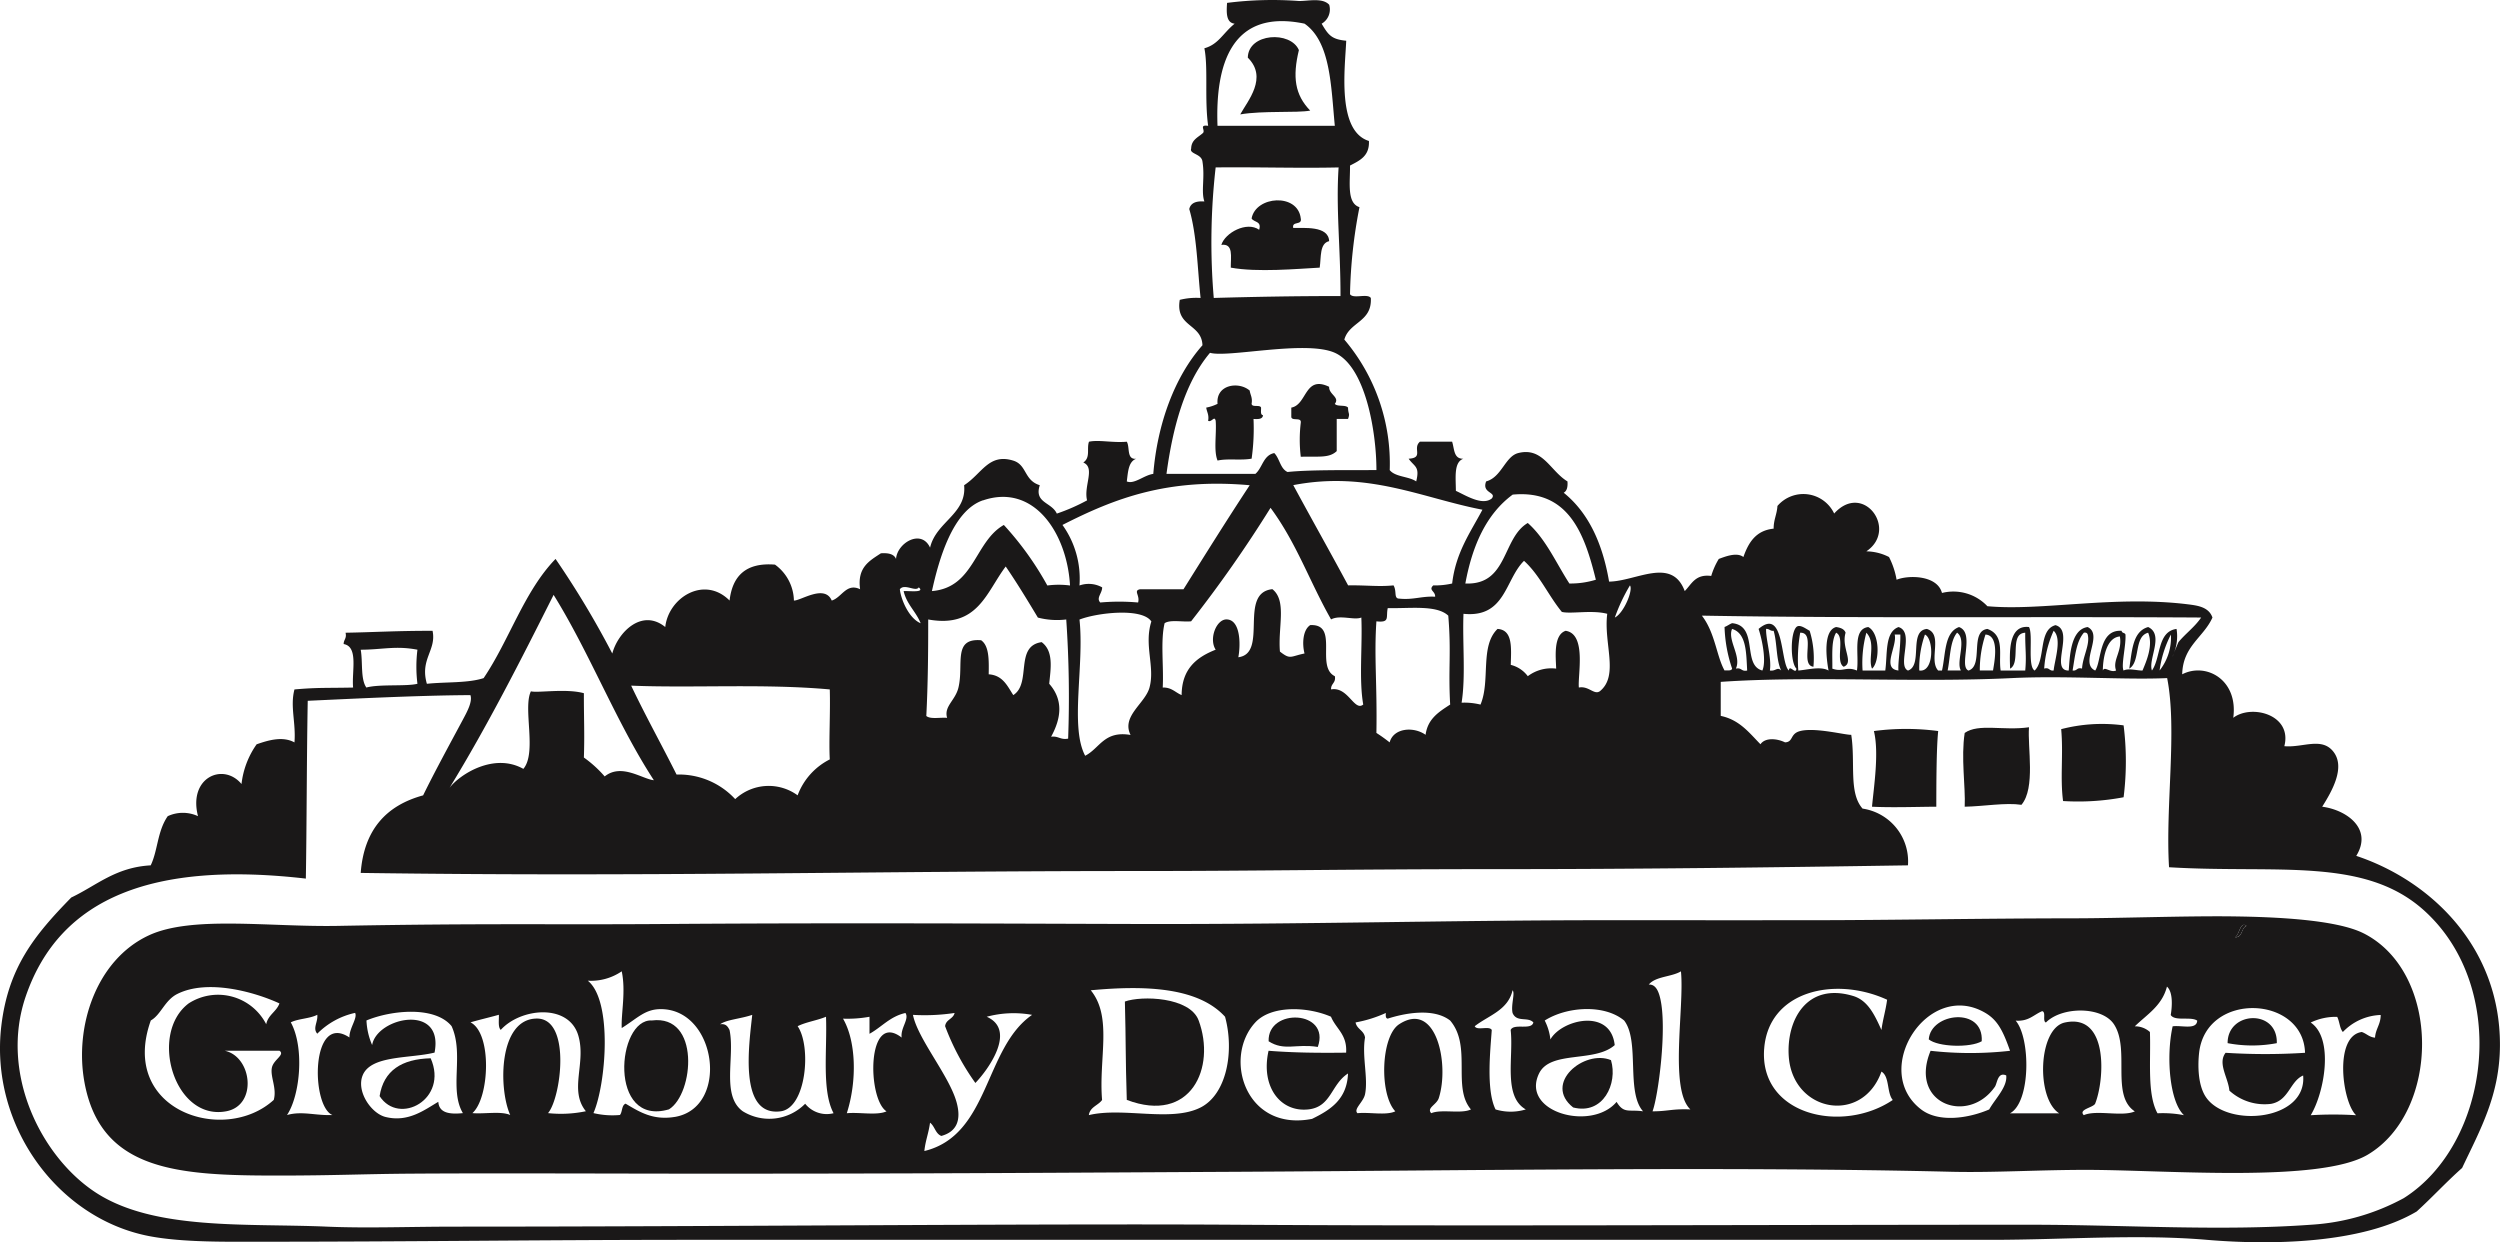 <svg id="Group_137189" data-name="Group 137189" xmlns="http://www.w3.org/2000/svg" xmlns:xlink="http://www.w3.org/1999/xlink" width="242.953" height="120.729" viewBox="0 0 242.953 120.729">
  <defs>
    <clipPath id="clip-path">
      <rect id="Rectangle_1896" data-name="Rectangle 1896" width="242.953" height="120.729" fill="none"/>
    </clipPath>
  </defs>
  <g id="Group_137188" data-name="Group 137188" clip-path="url(#clip-path)">
    <path id="Path_89883" data-name="Path 89883" d="M197.433,7c-.8-1.883-4.923-1.672-4.964.735,1.964,1.942,0,4.182-.735,5.514,2.174-.377,5.509-.127,6.8-.368-1.5-1.546-1.728-3.273-1.1-5.882" transform="translate(-71.206 -2.132)" fill="#1a1818"/>
    <path id="Path_89884" data-name="Path 89884" d="M189.73,37.511c2.591.474,6.479.115,8.64,0,.152-1.013-.026-2.354.918-2.574-.063-1.534-2.494-1.248-3.492-1.287-.151-.7.886-.216.735-.919-.283-2.494-4.379-2.194-4.779,0,.219.393,1,.229.735,1.1-1.2-.851-3.313.287-3.676,1.47,1.207-.165.906,1.177.919,2.206" transform="translate(-70.12 -11.502)" fill="#1a1818"/>
    <path id="Path_89885" data-name="Path 89885" d="M200.549,63.127a13.743,13.743,0,0,0,0,3.309c1.66-.063,2.749.167,3.493-.552V62.76h1.1c.207-.579.017-.416,0-1.1-.245-.306-1.041-.062-1.286-.368.514-.647-.587-.91-.551-1.655-2.4-1.161-2.128,1.741-3.677,2.022v.919c.076.414,1.008-.028.919.551" transform="translate(-74.138 -22.046)" fill="#1a1818"/>
    <path id="Path_89886" data-name="Path 89886" d="M295.836,112.894a23.78,23.78,0,0,0-6.25,0c.513,2.1,0,5.376-.184,7.353,1.951.1,4.49.007,6.249,0,.005-1.894,0-5.622.184-7.353" transform="translate(-107.478 -41.85)" fill="#1a1818"/>
    <path id="Path_89887" data-name="Path 89887" d="M173.9,154.657c.107,4.071.048,5.237.184,9.559,6.235,2.367,8.685-3.136,6.985-7.72-.851-2.3-5.563-2.424-7.169-1.839" transform="translate(-64.582 -57.327)" fill="#1a1818"/>
    <path id="Path_89888" data-name="Path 89888" d="M200.9,160.162c1.277-3.583-4.9-3.831-4.779-.551,1.532.979,2.652.212,4.779.551" transform="translate(-72.835 -58.419)" fill="#1a1818"/>
    <path id="Path_89889" data-name="Path 89889" d="M303.322,159.592c.207-3.383-4.96-2.781-5.147-.184.905.743,4.028.835,5.147.184" transform="translate(-110.736 -58.401)" fill="#1a1818"/>
    <path id="Path_89890" data-name="Path 89890" d="M349.156,159.83c.1-3.349-4.8-3.131-4.779,0a12.757,12.757,0,0,0,4.779,0" transform="translate(-127.894 -58.455)" fill="#1a1818"/>
    <path id="Path_89891" data-name="Path 89891" d="M99.2,157.737c-3.435-.2-4.278,10.377,1.655,8.639,2.433-1.517,3.056-9.23-1.655-8.639" transform="translate(-35.842 -58.568)" fill="#1a1818"/>
    <path id="Path_89892" data-name="Path 89892" d="M58.685,167.281c1.893,2.911,6.713.3,4.963-3.677-2.811.069-4.573,1.187-4.963,3.677" transform="translate(-21.794 -60.759)" fill="#1a1818"/>
    <path id="Path_89893" data-name="Path 89893" d="M242.588,168.37c2.921.756,4.358-2.335,3.676-4.6-2.589-1.071-6.633,2.264-3.676,4.6" transform="translate(-89.707 -60.746)" fill="#1a1818"/>
    <path id="Path_89894" data-name="Path 89894" d="M228.983,83.176c1.628-2.637-.933-4.469-3.309-4.779.961-1.523,2.266-3.816,1.1-5.331-1.135-1.479-3-.381-4.779-.552.793-3.085-3.219-4.1-4.963-2.757.5-3.735-2.679-5.409-4.963-4.227.063-2.755,2.066-3.571,2.941-5.515-.352-1.02-1.421-1.167-2.389-1.287-7.159-.884-14.185.669-19.485.184a4.547,4.547,0,0,0-4.412-1.287c-.458-1.732-3.242-1.759-4.411-1.286a7.735,7.735,0,0,0-.735-2.206,4.946,4.946,0,0,0-2.206-.552c3.134-2.11-.3-6.81-3.125-3.676a3.316,3.316,0,0,0-5.514-.735c-.045.813-.377,1.339-.368,2.205-1.726.173-2.448,1.35-2.941,2.758-.647-.515-1.843-.012-2.389.184a7.073,7.073,0,0,0-.736,1.654c-1.554-.2-1.9.793-2.574,1.471-1.258-3.368-4.706-.957-7.352-.919-.632-3.718-2.005-6.7-4.412-8.639.321-.17.406-.575.368-1.1-1.676-1.01-2.391-3.357-4.779-2.757-1.284.322-1.613,2.351-3.125,2.757-.454,1.163,1.049,1.023.551,1.654-.921.752-2.576-.322-3.492-.735-.005-1.292-.219-2.793.735-3.125-.962.043-.874-.964-1.1-1.655h-3.125c-.763.647.411,1.574-1.1,1.655.559.8,1.106.722.735,2.206-.722-.5-2.033-.418-2.574-1.1a18.6,18.6,0,0,0-4.411-12.683c.478-1.728,2.711-1.7,2.574-4.044-.328-.47-1.715.121-2.022-.368a48.231,48.231,0,0,1,.919-8.456c-1.25-.4-.9-2.412-.919-4.044.926-.483,1.909-.91,1.838-2.389-3.139-.969-2.319-7.115-2.206-9.742-1.428-.133-1.739-.554-2.389-1.655a1.6,1.6,0,0,0,.735-1.838c-.642-.715-2.076-.353-2.941-.368a34.7,34.7,0,0,0-6.985.184c-.072.991-.085,1.924.735,2.022-1.155.944-1.565,2.006-2.941,2.389.378,1.848.006,4.982.368,7.537-.974-.139-.174.482-.551.735-.456.4-1.081.636-1.1,1.471-.2.551,1.024.489,1.1,1.287.248,1.547-.153,2.88.184,3.86-.8-.063-1.332.139-1.47.735.746,2.54.8,5.8,1.1,8.64a6.536,6.536,0,0,0-2.022.184c-.451,2.657,2.129,2.283,2.206,4.412-2.719,3.073-4.382,7.652-4.779,12.5-.908.124-1.836,1.035-2.574.735.117-.925.153-1.93.919-2.206-.965.107-.6-1.12-.919-1.655-1.412.121-2.707-.208-3.677,0-.24.706.174,1.523-.551,2.022,1.2.506.012,2.291.368,3.676a18.8,18.8,0,0,1-2.941,1.287c-.512-1.124-2.223-1.025-1.655-2.757-1.55-.484-1.237-1.974-2.574-2.39-2.385-.741-3.044,1.265-4.779,2.39.272,2.791-2.729,3.55-3.309,6.066-.856-1.859-3.207-.45-3.308,1.1-.193-.48-.747-.6-1.47-.551-1.106.732-2.32,1.357-2.022,3.493-1.336-.645-1.784.812-2.757,1.1-.686-1.616-3.023.028-3.676,0a4.422,4.422,0,0,0-1.839-3.492C72.451,54.645,71.176,56,70.9,58.361c-2.451-2.461-5.934-.295-6.25,2.574-2.262-1.839-4.595.5-5.147,2.574a87.763,87.763,0,0,0-5.514-9.191C50.939,57.459,49.5,62.2,47,65.9c-1.526.5-3.686.358-5.515.552-.7-2.4.949-3.251.552-5.147-3.271-.014-6.033.148-8.456.184.133.561-.187.669-.184,1.1,1.461.255.772,2.66.919,4.228-2.636.055-3.453-.015-5.7.184-.439,1.665.155,3.227,0,5.147-1.148-.634-2.564-.206-3.676.184a8.3,8.3,0,0,0-1.47,3.86c-1.768-2.123-5.2-.646-4.228,3.125a3.49,3.49,0,0,0-2.941,0c-1.015,1.457-.958,3.334-1.655,4.779-3.426.189-5.266,1.964-7.72,3.125C3.309,90.912.792,94.057.126,99.72c-1.135,9.673,5.5,18.681,14.338,20.4,3.291.642,7.767.552,11.029.552,14.625,0,27.287-.184,42.095-.184H193.505c7.051,0,14.249-.572,20.955,0,6.176.527,15.089.4,20.4-2.757,1.507-1.372,2.885-2.875,4.411-4.227,1.76-3.728,3.666-7.076,3.677-11.949.021-9.5-6.7-15.964-13.97-18.382M213.909,60.015c-.619.913-1.512,1.552-2.206,2.389-.23.538-.376.9-.462,1.115-.112.331-.166.421,0,0a4.42,4.42,0,0,0,.278-2.4c-1.887.259-1.506,2.784-2.39,4.044-.4-1.082,1.215-3.48-.368-4.227-1.532.429-1.566,2.355-1.838,4.044,1.113-.663.424-3.131,1.838-3.492.5,1.217-.159,2.748-.551,3.676-.537.011-1.351-.255-1.838,0-.259-.5.25-2.437.184-3.493-.046-.2-.366-.124-.368-.367-2.256-.156-1.942,2.973-2.574,3.86-1.577-.713.846-3.459-.735-4.227-1.7.243-1.731,2.984-1.839,4.227-1.878.021.6-3.886-1.286-4.411-1.688.456-.935,3.354-2.022,4.411-.727-.4-.128-3.459-.551-4.227-2.11-.253-1.864,2.767-1.839,4.044,1.082-.573-.11-3.419,1.472-3.492-.016,1.6.135,2.234,0,3.676h-2.39c-.234-1.526.464-3.418-1.287-4.044-1.747.214-.339,3.583-1.839,4.044-.983-.419.663-3.661-.919-4.227-1.443.517-1.292,2.63-1.655,4.227h-.367c-.964-1.007.514-3.538-1.1-4.044-1.793.168-.365,3.557-1.838,4.044-1.1-.485.691-3.73-.919-4.227-1.35.488-1.064,2.612-1.287,4.227h-2.205a11.142,11.142,0,0,1,.367-3.676c.939.981.142,2.558.552,3.492.766-.649.774-3.467-.368-4.044-1.573.2-.863,2.69-1.1,4.227-1.056-.44-1.36.185-2.39-.184.02-1.268-.123-2.7.368-3.492.912.435-.113,2.807.735,3.308,1.047-.407-.258-1.832.184-3.308-.128-.363-.491-.49-.919-.552-1.263.336-.969,2.984-.735,4.227-.773-.442-2.085-.063-2.941,0a15.045,15.045,0,0,1,.184-3.676c1.565-.033-.074,3.137,1.287,3.308a9.057,9.057,0,0,0-.367-3.493c-.375-.2-.962-.671-1.287-.368-.6.59-.6,3.454,0,4.044-.051.645-.685-.461-.735.184-.846-.728-.41-6.2-2.941-4.044.382,1.171.754,3.163.368,4.044-2-.514-.335-4.358-2.941-4.6-.272.1-.463.272-.735.368a13.746,13.746,0,0,0,.735,4.044c-.057.25-.46.153-.735.184-.781-1.379-.911-3.667-2.206-5.33,15.179.272,32.062.078,48.528.184m-4.044,5.147a10.6,10.6,0,0,1,1.1-3.493,5.148,5.148,0,0,1-1.1,3.493m-4.228,0c-.581.253-1.11-.454-1.287,0,0-.92.241-3.188,1.655-3.308.254,1.465-.748,2.287-.368,3.308m-3.308-.184c-.52-.152-.476.259-.919.184.233-1.36.358-2.828,1.1-3.676.214-.03.327.04.368.183.253.945-.477,2.12-.551,3.309m-2.758.184c-.443.075-.4-.336-.919-.184a10.492,10.492,0,0,1,.919-3.676c.83.77.1,2.831,0,3.86m-5.882,0H192.4a10.936,10.936,0,0,1,.551-3.493c1.449.086.815,2.916.735,3.493m-3.125,0h-1.287c.261-1.27.219-2.844.919-3.676.971.707-.133,2.828.368,3.676m-4.044,0a9.717,9.717,0,0,1,.551-3.493c.871.391.915,3.714-.551,3.493m-2.022,0c-1.677-.166-.091-2.387-.368-3.493h.551c.029,1.24-.253,2.781-.184,3.493M171.63,61.118c.329-.023.387.226.735.184.35,1.182.229,2.835.735,3.86-.384-.4-.524.092-1.1,0,.186-1.208-.412-3.091-.368-4.044m-3.309,0c1.409.429,1.37,2.307,1.47,4.044-.561.134-.54-.317-1.1-.184.569-1.189-.837-2.771-.368-3.86M158.4,56.89c.334.433-.59,2.691-1.47,3.125a17.383,17.383,0,0,1,1.47-3.125m-2.941,10.294c-.548.368-1.076-.554-2.023-.368-.128-1.174.778-5.212-1.286-5.514-1.206.406-.957,2.549-.919,3.676a3.788,3.788,0,0,0-2.758.735,2.948,2.948,0,0,0-1.655-1.1c.042-1.635.219-3.4-1.286-3.493-1.734,1.676-.671,5.035-1.655,7.353a6.519,6.519,0,0,0-1.838-.184c.411-2.53.074-5.807.184-8.639,4.09.414,4.03-3.323,5.883-5.147,1.514,1.365,2.376,3.384,3.676,4.964.884.219,2.927-.211,4.412.184-.372,2.887,1.177,6.018-.735,7.537M147,48.067c5.468-.508,7,3.862,8.088,8.272a8.378,8.378,0,0,1-2.574.367c-1.3-2.008-2.288-4.329-4.044-5.882-2.511,1.472-1.909,6.057-6.066,5.882.684-3.728,2.059-6.765,4.6-8.639m-2.941,1.47c-1.165,2.205-2.592,4.148-2.941,7.169a7.492,7.492,0,0,1-1.839.184c-.495.478.225.554.184,1.1-1.3-.075-2.123.328-3.493.184-.549-.006-.207-.716-.551-1.287-1.47.149-2.6-.028-4.412,0-1.755-3.269-3.57-6.479-5.33-9.742,7.3-1.407,12.527,1.262,18.382,2.389M133.763,60.383c1.355.148.9-.4,1.1-1.287,2.152.053,4.745-.334,5.882.735.3,3.605-.012,5.169.184,8.639-1.076.7-2.183,1.37-2.389,2.941-1.166-.83-3.119-.671-3.493.735a15.433,15.433,0,0,0-1.286-.919c.082-4.748-.235-7.418,0-10.846m-4.044,5.331c-1.912-.946.46-5.106-2.389-4.963-.725.474-.795,1.83-.552,2.757-1.4.288-1.36.622-2.39-.184-.209-2.356.7-4.934-.735-6.066-3.335.359-.365,6.242-3.309,6.617.238-1.252.209-3.6-1.1-3.677-1.029-.062-1.786,1.893-1.1,2.941-1.845.729-3.293,1.855-3.309,4.412-.612-.246-.959-.756-1.838-.735.114-2.031-.233-4.522.184-6.25.549-.37,1.734-.1,2.574-.184a123.626,123.626,0,0,0,7.72-11.029c2.54,3.441,3.779,7.144,5.883,10.845.867-.472,2.255.106,2.941-.184.122,2.758-.245,6,.184,8.456-.869.713-1.468-1.771-3.125-1.47-.03-.581.488-.614.368-1.287M126.778,2.3c2.527,1.763,2.567,6.012,2.941,9.926h-11.4C118.1,6.31,119.647.808,126.778,2.3m-8.639,13.97c4.257-.046,8.073.091,11.948,0-.266,4.033.189,7.784.184,12.5-4.506,0-8.4.075-12.316.184a64.108,64.108,0,0,1,.184-12.684m-.552,18.015c1.722.509,9.316-1.258,12.132,0,2.982,1.331,4.044,7.681,4.044,11.4-3.429.005-6.6-.026-8.64.184-.713-.328-.764-1.318-1.287-1.838-1.078.208-1.142,1.431-1.838,2.022H113.36c.593-4.385,1.727-8.8,4.227-11.764m3.86,12.867c-2.19,3.324-4.31,6.719-6.434,10.11h-4.227c-.67.139.018.586-.184,1.286a20.506,20.506,0,0,0-3.676,0c-.423-.444.187-.893.184-1.47a2.694,2.694,0,0,0-2.206-.184,8.941,8.941,0,0,0-1.654-5.883c5.069-2.583,10.2-4.57,18.2-3.86m-9.742,19.668c-.424,1.548-2.753,2.773-1.838,4.6-2.581-.436-2.987,1.3-4.412,2.022-1.5-2.82-.067-8.786-.552-13.235,1.655-.652,6.078-1.184,6.985.184-.737,2.318.374,4.4-.184,6.433m-16.176-18.2c4.938-1.683,8.163,3.171,8.456,8.272a8.364,8.364,0,0,0-2.206,0,30.134,30.134,0,0,0-4.227-5.883C94.7,52.632,94.7,57.1,90.566,57.442c.681-3.1,2.023-7.821,4.963-8.823M90.2,60.2c4.819.878,5.641-2.636,7.537-5.147,1.094,1.6,2.114,3.279,3.125,4.964a7.377,7.377,0,0,0,2.757.184,110.523,110.523,0,0,1,.184,11.58c-.757.145-.944-.282-1.655-.184.991-1.814,1.2-3.574-.184-5.147.14-1.444.457-3.161-.735-4.045-2.66.378-.952,4-2.757,5.147-.579-.891-1.013-1.928-2.389-2.022.021-1.37.057-2.754-.735-3.309-2.79-.232-1.664,2.335-2.206,4.6-.3,1.26-1.432,1.817-1.1,2.941-.675-.06-1.628.157-2.022-.184.16-3.095.187-6.261.184-9.375m-.919-3.125c.666.561-1.01.326-1.47.368.3,1.289,1.2,1.981,1.655,3.125-1.166-.49-1.928-2.359-2.022-3.308.451-.593,1.545.292,1.838-.184M80.639,67c.066,2.282-.1,5.073,0,6.8a6.414,6.414,0,0,0-3.125,3.492,4.769,4.769,0,0,0-6.066.368,7.455,7.455,0,0,0-5.7-2.389c-1.45-2.9-3.01-5.69-4.411-8.64,5.934.25,12.884-.211,19.3.368M53.8,57.809c3.545,5.707,6.094,12.41,9.743,18.014-1.111-.106-3.148-1.68-4.779-.368a11.53,11.53,0,0,0-2.022-1.838c.08-2.329-.006-3.77,0-6.25-1.74-.483-4.495-.006-5.147-.184-.8,1.627.606,5.974-.735,7.537-2.858-1.606-6.173.536-7.169,1.837C47.343,70.59,50.586,64.214,53.8,57.809M40.567,63.14a13.41,13.41,0,0,0,0,3.309c-1.045.274-3.721.018-4.963.367-.583-.826-.332-2.486-.551-3.676,2.068,0,3.4-.41,5.514,0m193.011,53.308a21.559,21.559,0,0,1-9.007,2.574c-8.807.641-18.149,0-27.2,0-26.189,0-55.443.142-77.2,0-18.908-.124-49.6.184-75.917.184-4.354,0-8.584.169-12.5,0C23.951,118.869,15,119.6,9.317,115.9c-5.3-3.453-9.4-11.6-6.8-19.117,3.339-9.668,12.533-13.087,27.205-11.4.087-4.923.081-11.719.184-17.279,3.911-.177,10.582-.524,15.809-.552.223.634-.334,1.64-.735,2.389-1.186,2.217-2.729,5.038-3.86,7.353-3.561.974-5.75,3.318-6.066,7.537,27.648.395,49.064-.184,75.55-.184,12.149,0,20.3-.184,35.477-.184,12.872,0,25.784-.157,39.337-.368a5.186,5.186,0,0,0-4.411-5.514c-1.37-1.547-.679-4.447-1.1-7.169-.616.017-3.512-.742-4.964-.368-1.018.262-.635,1.062-1.47,1.1-.76-.373-1.924-.5-2.389.184-1.091-1.115-2.037-2.375-3.861-2.757V66.265c8.641-.6,18.9.093,28.309-.368,5.128-.251,11.1.19,15.074,0,.994,5.041-.18,12.43.184,18.382,10.5.64,18.99-1.055,24.815,4.228,8.344,7.568,6.367,22.659-2.022,27.94" transform="translate(0 0)" fill="#1a1818"/>
    <path id="Path_89895" data-name="Path 89895" d="M191.987,62.479c-.272-.034-.168-.444-.184-.736-.111-.317-.872.015-.919-.367.106-.6-.125-.855-.184-1.286-1.069-.923-3.3-.586-3.125,1.286a4.119,4.119,0,0,1-1.1.367c.058.432.29.691.184,1.287.342.176.614-.55.735,0,.1,1.247-.216,2.912.183,3.86,1.008-.223,2.209.009,3.309-.184a20.754,20.754,0,0,0,.184-3.86c.456.027.892.034.92-.368" transform="translate(-69.252 -22.132)" fill="#1a1818"/>
    <path id="Path_89896" data-name="Path 89896" d="M318.829,119.412a23.774,23.774,0,0,0,5.883-.368,27.994,27.994,0,0,0,0-6.985,15.776,15.776,0,0,0-6.066.368c.223,2.4-.113,4.755.184,6.985" transform="translate(-118.338 -41.566)" fill="#1a1818"/>
    <path id="Path_89897" data-name="Path 89897" d="M303.644,120.152c1.84-.033,3.982-.418,5.514-.184,1.389-1.628.576-5.618.736-7.537-2.515.361-4.9-.4-6.25.552-.374,2.415.091,5.226,0,7.169" transform="translate(-112.712 -41.755)" fill="#1a1818"/>
    <path id="Path_89898" data-name="Path 89898" d="M234.425,143.32c-2.7-1.376-8.837-1.6-12.5-1.654-4.71-.068-11.088.179-15.625.184-9.163.01-17.9.178-25.367.184-7.547.006-12.792,0-20.22,0-14.917,0-28.829.407-45.4.367-11.059-.026-28.315-.129-45.771,0-11.323.085-17.672-.084-31.985.184-6.7.125-14.211-1.018-18.382.919-5.131,2.383-7.269,8.9-6.25,14.338,1.6,8.56,9.047,9.007,18.749,9.007,5.524,0,8.161-.149,12.867-.184,8.2-.06,19.741,0,29.228,0,22.592,0,35.2-.1,51.47-.184,22.256-.119,47.778-.523,69.116,0,4.2.1,8.627-.2,13.419-.184,7.7.03,22.413,1.251,27.021-1.471,7.058-4.168,7.171-17.659-.368-21.507m-203.3,13.052c-.171.894.5,1.97.184,3.125-4.81,4.394-15.079,1.037-11.948-7.721.983-.546,1.349-1.961,2.574-2.574,2.956-1.48,7.52-.189,9.927.919-.294.81-1.1,1.1-1.287,2.022a5.262,5.262,0,0,0-7.537-2.022c-3.9,2.947-1.4,11.464,3.677,10.478,3.031-.588,2.491-5.32-.184-5.882h5.331c.579.4-.584.861-.735,1.655m7.537-2.941c-3.767-2.5-3.76,6.65-1.655,7.537-1.632.069-2.95-.414-4.412,0,1.294-1.941,1.7-6.594.368-9.007.735-.368,1.853-.354,2.574-.736.083.7-.476,1.308,0,1.838a7.4,7.4,0,0,1,3.676-2.022c.257.51-.58,1.5-.551,2.39m8.64,6.25c-1.338.781-2.928,2.03-5.147,1.471-1.378-.348-2.845-2.484-2.206-4.045.807-1.972,4.584-1.614,6.985-2.206.94-4.832-5.609-3.434-6.066-.735a6.682,6.682,0,0,1-.551-2.389c2.443-1.01,6.648-1.421,8.271.551,1.24,2.727-.265,6.147,1.1,8.456-1.3.132-2.318-.01-2.389-1.1m10.661,1.1c1.265-1.469,2.291-9.222-1.1-9.191-3.711.036-3.726,6.807-2.573,9.375-.89-.4-2.489-.085-3.677-.184,1.666-1.472,1.929-7.76-.184-8.823.9-.265,1.849-.479,2.757-.736.022.529-.1,1.2.184,1.47,1.938-2.144,6.611-2.593,7.537.551.788,2.677-.929,5.3.735,7.353a11.846,11.846,0,0,1-3.676.184m12.316.368c-2.114.35-3.432-.486-4.779-1.287-.4.156-.3.807-.551,1.1a7.951,7.951,0,0,1-2.574-.184c1.22-2.793,1.888-10.919-.552-12.867A5.28,5.28,0,0,0,65.127,147c.416,1.966-.07,4.108,0,5.514,1.577-.988,2.279-1.86,3.86-1.838,5.386.076,6.63,9.591,1.287,10.478m12.683-1.287a4.9,4.9,0,0,1-6.066.735c-2.118-1.524-.739-5.3-1.287-7.9-.168-.322-.342-.639-.919-.551.632-.463,1.974-.525,3.125-.919-.3,2.856-1.358,9.9,2.757,9.375,2.509-.319,3.009-6.318,1.655-8.272.815-.41,1.895-.556,2.757-.919.125,3.245-.434,7.174.735,9.375a2.687,2.687,0,0,1-2.758-.919m9.375-6.433c-3.412-2.64-3.351,5.977-1.471,7.169-.922.427-2.633.063-3.86.184,1.015-3.169.9-7.015-.368-9.191a11.894,11.894,0,0,0,2.574-.184v1.655c1.185-.653,1.99-1.686,3.493-2.022.4.59-.5,1.457-.368,2.39m2.206,11.029c.1-1,.427-1.778.551-2.758.463.334.522,1.071,1.1,1.287,1.445-.395,1.986-1.479,1.47-3.309-.725-2.57-3.772-6.142-4.228-8.456a19.541,19.541,0,0,0,4.045-.184c-.131.6-.852.619-.92,1.287a23.722,23.722,0,0,0,2.941,5.515c1.32-1.379,4-5.163,1.1-6.434a10.06,10.06,0,0,1,4.412-.184c-4.675,3.229-4.116,11.692-10.478,13.235m26.837-4.228c-2.851,1.438-7.494-.064-10.845.735.116-.8.905-.933,1.287-1.47-.341-4.046,1.031-8.049-1.1-10.661,5.224-.49,10.412-.321,13.051,2.573.917,3.366.164,7.535-2.39,8.823m10.846,1.1c-6.469,1.278-8.69-5.939-5.514-9.375,1.532-1.658,5.019-1.562,7.353-.552.48,1.175,1.587,1.722,1.47,3.493-2.608.035-5.155.008-7.537-.184-.782,3.454,1.121,5.993,3.86,5.7,2.248-.243,2.191-2.42,3.86-3.493-.1,2.529-1.724,3.545-3.493,4.412m11.581-.552c-.475-.52.523-.812.735-1.47,1.049-3.26-.228-9.553-3.86-7.169-1.769,1.16-1.941,6.779-.368,8.456-.86.426-2.51.063-3.676.184-.418-.4.573-1.07.735-1.838.326-1.546-.314-3.71,0-5.514-.095-.7-.791-.8-.919-1.47a12.322,12.322,0,0,0,2.941-.92c-.016.262-.031.521.184.551,1.507-.485,4.4-1.108,6.066.184,2.139,2.509.173,6.489,2.022,8.64-.948.461-2.875-.057-3.86.367m7.72-8.088c.3,2.675-.754,6.452,1.471,7.721a5.084,5.084,0,0,1-2.941,0c-.934-1.881-.5-5.808-.368-7.721-.233-.441-1.45.1-1.655-.368,1.342-1.048,3.236-1.543,3.677-3.492.268.28-.174,1.409,0,2.205.4.957,1.492.336,2.022.92-.177.8-1.912.048-2.206.735m10.294,6.985c-2.432,2.9-9.349,1-7.537-2.757,1.1-2.271,5.4-1.027,7.353-2.758-.4-3.636-5.161-2.484-6.25-.551a5.294,5.294,0,0,0-.551-1.838c2.134-1.356,5.78-1.612,7.72,0,1.544,2.01.16,6.948,1.838,8.823-1.383-.2-1.866.261-2.574-.919m3.493.919c.543-1.416,1.451-8.119.736-11.029-.146-.595-.419-1.337-1.1-1.287.659-.812,2.207-.734,3.126-1.287.353,3.488-1.157,11.47.919,13.419-1.751-.077-2.23.19-3.677.184m57.719-18.014c-.542.192-.351,1.119-1.1,1.1.427-.282.489-1.583,1.1-1.1m-46.874,11.949c.41-5.653,6.892-7.1,11.948-4.78-.134,1.03-.417,1.911-.551,2.941-.686-1.524-1.339-2.883-2.758-3.308-4.531-1.358-6.493,2.389-6.249,5.882.377,5.411,7.156,6.665,9.007,1.47.807.479.51,2.063,1.1,2.758-4.917,3.315-12.968,1.483-12.5-4.963m21.874,5.882c-1.987.857-4.9,1.314-6.617,0-4.967-3.8.653-12.681,6.25-9.375,1.211.715,1.727,1.8,2.389,3.677a34.611,34.611,0,0,1-7.72,0c-2.144,5.167,3.654,7.229,6.25,3.492.231-.333.255-1.468,1.1-1.1.126,1.137-1.086,2.278-1.655,3.309m9.191.551c-.54-.553.866-.719,1.1-1.1.915-2.253,1.363-8.836-2.941-7.9-2.6.563-2.82,7.374-.551,8.823h-4.779c2.02-1.072,2.017-7.292.551-9.007,1.262.1,1.751-.578,2.574-.919.413.077.005.976.368,1.1,1.559-1.571,5.463-1.584,6.618.184,1.586,2.429-.339,6.907,2.022,8.456-1.228.549-3.735-.181-4.964.368m8.64-8.64c-.658,2.96-.292,7.354,1.1,8.64a10.763,10.763,0,0,0-2.573-.184c-1.024-1.856-.636-5.123-.736-7.9a2.159,2.159,0,0,0-1.47-.552c1.18-1.148,2.653-2,3.125-3.86.612.543.5,1.979.368,2.758.4.645,1.964.119,2.574.551-.055.925-1.531.429-2.389.551m5.514,6.25a5.075,5.075,0,0,0,4.044,1.286c1.754-.318,1.829-2.2,3.125-2.757.378,4.361-7.222,5.1-9.375,2.206-.923-1.241-.849-3.4-.736-4.412.675-6,10.132-5.583,10.294,0a60.82,60.82,0,0,1-7.72,0c-.8,1.03.262,2.433.368,3.677m14.154-5.147c-.565-.048-.827-.4-1.287-.551-2.733.381-1.9,6.838-.551,8.088a36.233,36.233,0,0,0-4.412,0c1.338-2.21,2.281-7.467,0-9.007a5.59,5.59,0,0,1,2.573-.552c.233.442.236,1.112.552,1.471a5.328,5.328,0,0,1,3.676-1.655c0,.923-.495,1.343-.551,2.206" transform="translate(-4.707 -52.607)" fill="#1a1818"/>
    <path id="Path_89899" data-name="Path 89899" d="M346.65,143.073c-.614-.48-.675.821-1.1,1.1.752.016.56-.911,1.1-1.1" transform="translate(-128.329 -53.095)" fill="#1a1818"/>
  </g>
</svg>